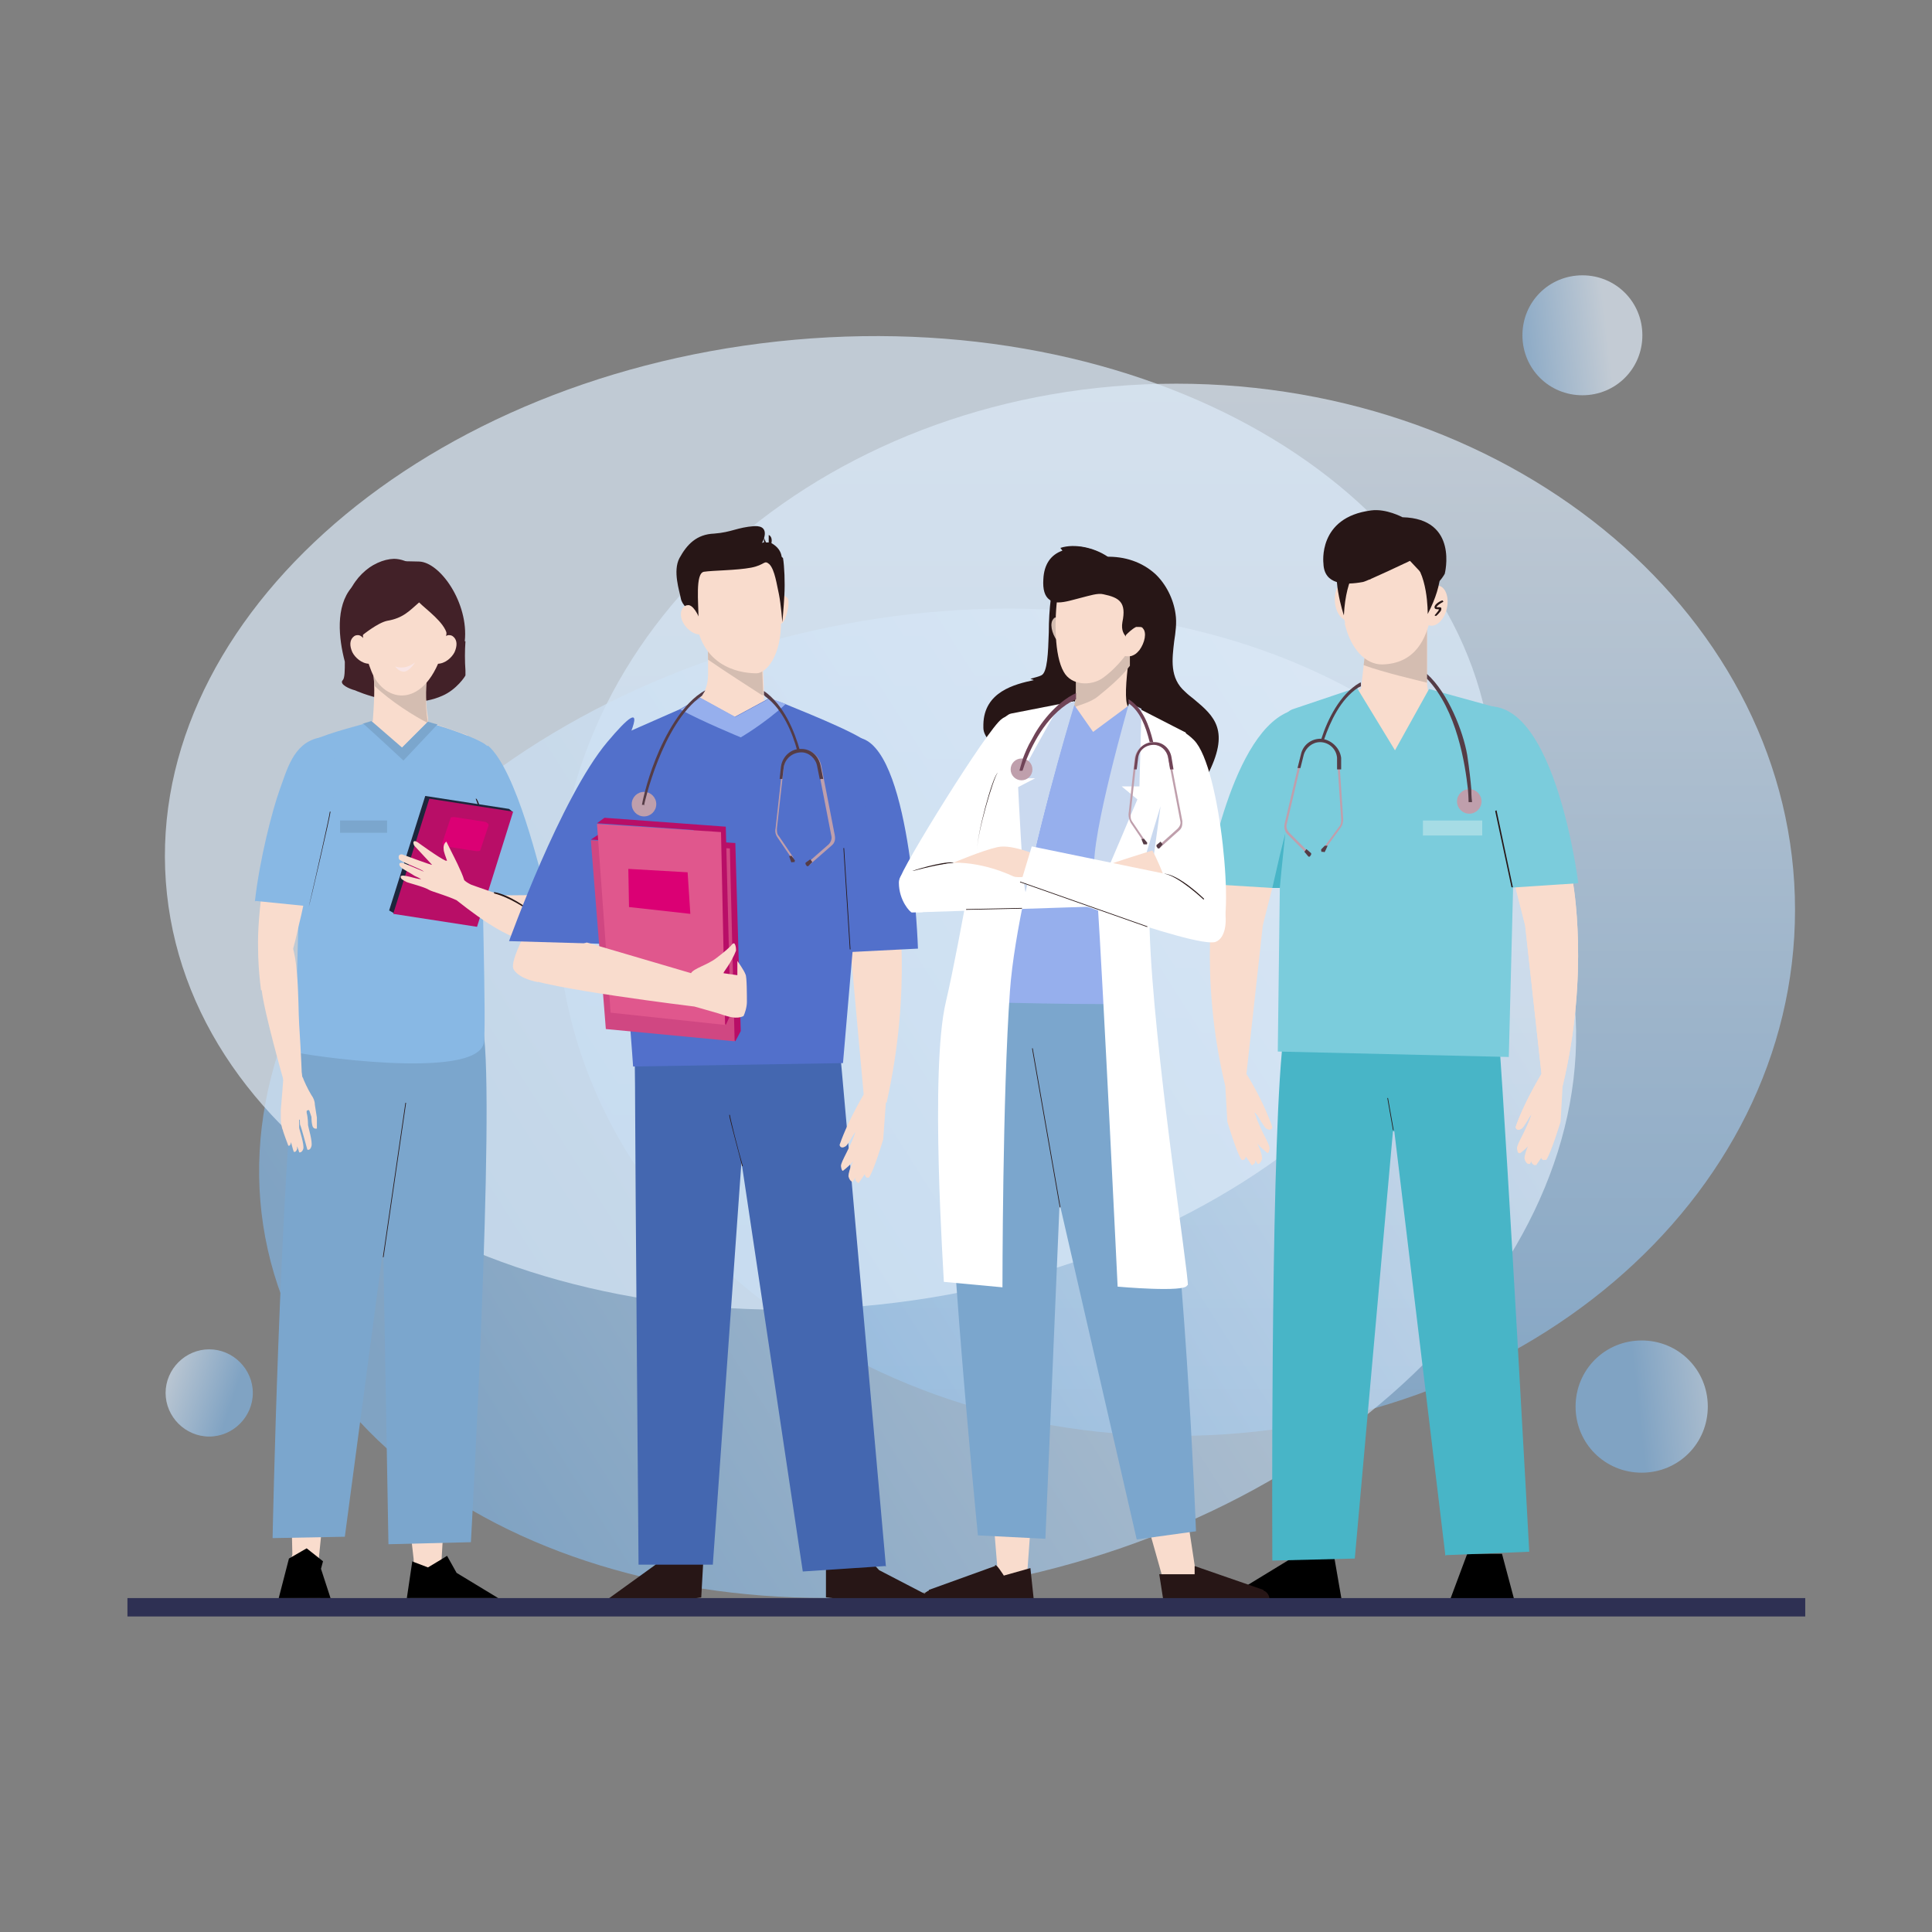 <?xml version="1.0" encoding="UTF-8"?>
<svg xmlns="http://www.w3.org/2000/svg" xmlns:xlink="http://www.w3.org/1999/xlink" version="1.1" viewBox="0 0 283.5 283.5">
  <rect x="0" y="0" width="283.5" height="283.5" fill="#808080" stroke="none"/>
  <defs>
    <style>
      .cls-1 {
        fill: none;
      }

      .cls-2 {
        fill: #b80e67;
      }

      .cls-3 {
        fill: #704457;
      }

      .cls-4 {
        fill: #d04782;
      }

      .cls-5 {
        fill: #422128;
      }

      .cls-6 {
        fill: #1d263c;
      }

      .cls-7 {
        fill: #7ba6cd;
      }

      .cls-8 {
        fill: #48b5c7;
      }

      .cls-9 {
        fill: #f9e5e5;
      }

      .cls-10 {
        fill: #553c46;
      }

      .cls-11 {
        fill: #88b8e4;
      }

      .cls-12 {
        fill: #f9dccd;
      }

      .cls-13 {
        fill: url(#Unbenannter_Verlauf_5-5);
      }

      .cls-13, .cls-14, .cls-15 {
        opacity: .7;
      }

      .cls-13, .cls-14, .cls-15, .cls-16, .cls-17, .cls-18 {
        isolation: isolate;
      }

      .cls-14 {
        fill: url(#Unbenannter_Verlauf_5-3);
      }

      .cls-15 {
        fill: url(#Unbenannter_Verlauf_5-4);
      }

      .cls-16 {
        fill: url(#Unbenannter_Verlauf_5-2);
      }

      .cls-16, .cls-17, .cls-18 {
        opacity: .7;
      }

      .cls-19 {
        clip-path: url(#clippath-1);
      }

      .cls-20 {
        clip-path: url(#clippath-3);
      }

      .cls-21 {
        clip-path: url(#clippath-4);
      }

      .cls-22 {
        clip-path: url(#clippath-2);
      }

      .cls-23 {
        clip-path: url(#clippath-5);
      }

      .cls-24 {
        fill: #a6dce5;
      }

      .cls-25 {
        fill: #fff;
      }

      .cls-26 {
        fill: #96afed;
      }

      .cls-27 {
        fill: #7bccdc;
      }

      .cls-17 {
        fill: #dceaf8;
      }

      .cls-28 {
        fill: #85a7ce;
      }

      .cls-29 {
        fill: #db0074;
      }

      .cls-30 {
        fill: #cad9ef;
      }

      .cls-31 {
        fill: #4467b0;
      }

      .cls-32 {
        fill: #d4bdb1;
      }

      .cls-33 {
        fill: #bf9fac;
      }

      .cls-34 {
        fill: #271616;
      }

      .cls-35 {
        fill: #5270cb;
      }

      .cls-36 {
        clip-path: url(#clippath);
      }

      .cls-18 {
        fill: url(#Unbenannter_Verlauf_5);
      }

      .cls-37 {
        fill: #e0578d;
      }

      .cls-38 {
        fill: #2e3053;
      }
    </style>
    <clipPath id="clippath">
      <path class="cls-1" d="M172.6,56.3c50.1,0,90.8,34.6,90.8,77.2s-40.6,77.2-90.8,77.2-90.8-34.6-90.8-77.2,40.6-77.2,90.8-77.2"/>
    </clipPath>
    <linearGradient id="Unbenannter_Verlauf_5" data-name="Unbenannter Verlauf 5" x1="-275.7" y1="438" x2="-275.7" y2="436.9" gradientTransform="translate(48449.3 65274.1) scale(175.1 -148.9)" gradientUnits="userSpaceOnUse">
      <stop offset="0" stop-color="#e0ecf9"/>
      <stop offset="1" stop-color="#80b2e0"/>
    </linearGradient>
    <clipPath id="clippath-1">
      <path class="cls-1" d="M119,92.6c52.7-11.9,102.4,9.5,111,47.8,8.6,38.3-27.1,78.9-79.7,90.8-52.7,11.9-102.4-9.5-111-47.8-8.6-38.3,27.1-78.9,79.7-90.8"/>
    </clipPath>
    <linearGradient id="Unbenannter_Verlauf_5-2" data-name="Unbenannter Verlauf 5" x1="-275.6" y1="437.7" x2="-276.4" y2="437.3" gradientTransform="translate(55485.6 68658.6) scale(200.6 -156.6)" xlink:href="#Unbenannter_Verlauf_5"/>
    <clipPath id="clippath-2">
      <path class="cls-1" d="M129.3,191.4c-53.7,5.8-100.6-21.2-104.8-60.2-4.2-39,35.9-75.3,89.6-81.1,53.7-5.8,100.6,21.2,104.8,60.2,4.2,39-35.9,75.3-89.6,81.1"/>
    </clipPath>
    <clipPath id="clippath-3">
      <path class="cls-1" d="M240.9,196.7c5.4,0,9.7,4.3,9.7,9.7s-4.3,9.7-9.7,9.7c-5.4,0-9.7-4.3-9.7-9.7,0-5.4,4.3-9.7,9.7-9.7"/>
    </clipPath>
    <linearGradient id="Unbenannter_Verlauf_5-3" data-name="Unbenannter Verlauf 5" x1="-260.5" y1="428" x2="-261.4" y2="427.9" gradientTransform="translate(5130.2 8224.5) scale(18.7 -18.7)" xlink:href="#Unbenannter_Verlauf_5"/>
    <clipPath id="clippath-4">
      <path class="cls-1" d="M30.7,198c3.5,0,6.4,2.9,6.4,6.4,0,3.5-2.9,6.4-6.4,6.4-3.5,0-6.4-2.9-6.4-6.4h0c0-3.5,2.9-6.4,6.4-6.4"/>
    </clipPath>
    <linearGradient id="Unbenannter_Verlauf_5-4" data-name="Unbenannter Verlauf 5" x1="-253.4" y1="422.5" x2="-252.5" y2="422.2" gradientTransform="translate(3140.4 5397.3) scale(12.3 -12.3)" xlink:href="#Unbenannter_Verlauf_5"/>
    <clipPath id="clippath-5">
      <path class="cls-1" d="M232.2,40.4c4.9,0,8.8,3.9,8.8,8.8,0,4.9-3.9,8.8-8.8,8.8-4.9,0-8.8-3.9-8.8-8.8,0-4.9,3.9-8.8,8.8-8.8"/>
    </clipPath>
    <linearGradient id="Unbenannter_Verlauf_5-5" data-name="Unbenannter Verlauf 5" x1="-258.8" y1="427.2" x2="-259.7" y2="427.1" gradientTransform="translate(4634.5 7302.9) scale(17 -17)" xlink:href="#Unbenannter_Verlauf_5"/>
  </defs>
  <!-- Generator: Adobe Illustrator 28.6.0, SVG Export Plug-In . SVG Version: 1.2.0 Build 709)  -->
  <g>
    <g id="Ebene_1">
      <g id="Gruppe_752">
        <g id="Gruppe_530">
          <g class="cls-36">
            <g id="Gruppe_511">
              <path id="Rechteck_147" class="cls-18" d="M81.8,56.3h181.6v154.4H81.8V56.3Z"/>
            </g>
          </g>
          <g class="cls-19">
            <g id="Gruppe_513">
              <path id="Rechteck_148" class="cls-16" d="M30.6,80.8h208v162.4H30.6V80.8Z"/>
            </g>
          </g>
          <g class="cls-22">
            <g id="Gruppe_515">
              <path id="Rechteck_149" class="cls-17" d="M20.3,44.4h202.8v152.8H20.3V44.4Z"/>
            </g>
          </g>
          <g class="cls-20">
            <g id="Gruppe_517">
              <path id="Rechteck_150" class="cls-14" d="M231.2,196.7h19.4v19.4h-19.4v-19.4Z"/>
            </g>
          </g>
          <g class="cls-21">
            <g id="Gruppe_519">
              <path id="Rechteck_151" class="cls-15" d="M24.3,198h12.8v12.8h-12.8v-12.8Z"/>
            </g>
          </g>
          <g class="cls-23">
            <g id="Gruppe_521">
              <path id="Rechteck_152" class="cls-13" d="M223.4,40.4h17.6v17.6h-17.6v-17.6Z"/>
            </g>
          </g>
        </g>
      </g>
      <g>
        <g>
          <path class="cls-12" d="M230.8,129.5s2.5,13.3-1.5,29.9l-3.1-1.8-2.4-21.8s-1.1-4.4-1.5-5.9l8.5-.4Z"/>
          <path class="cls-12" d="M225,163.3c0-.2-.5.5-.5.5,0,0-.9,1.6-1.2,1.8-.8.5-.9-.2-.9-.2,1.3-3.8,3.9-8,3.9-8l3,.3-.5,6.9s-1.4,4.7-2.1,5.6c0,0-.5.2-.6-.5-.2.3-.7,1-.9,1.3,0,0-.5-.2-.5-.6,0,0,0-.1,0-.2,0,0-.3.6-.4.6,0,0-.4,0-.6-.8,0-.4.2-1.2.7-2.2-.3.4-1.1,1.1-1.5,1.4,0,0-.2.1-.3-.7,0-.7,1.4-2.7,2.2-5.2Z"/>
        </g>
        <path class="cls-12" d="M182.9,157.6l2.4-21.8s1.1-4.4,1.5-5.9l-8.5-.4s-2.5,13.3,1.5,29.9h0s.3,5.2.3,5.2c0,0,1.4,4.7,2.1,5.6,0,0,.5.2.6-.5.2.3.7,1,.9,1.3,0,0,.5-.2.5-.6,0,0,0-.1,0-.2,0,0,.3.6.4.6,0,0,.4,0,.6-.8,0-.4-.2-1.2-.7-2.2.3.4,1.1,1.1,1.5,1.4,0,0,.2.1.3-.7,0-.7-1.4-2.7-2.2-5.2,0-.2.5.5.5.5,0,0,.9,1.6,1.2,1.8.8.5.9-.2.9-.2-1.1-3.3-3.2-6.9-3.8-7.8h0Z"/>
        <polygon points="222.4 235.5 212.5 235.5 215.3 228 220.4 228 222.4 235.5"/>
        <polygon points="197 235.5 180.6 235.5 180.6 234.1 190.6 228 195.7 228 197 235.5"/>
        <path class="cls-8" d="M212.2,228.2l12.2-.5s-3.1-57.2-4.5-76.2c-.2-2.8-1-6.9-1-6.9l-29.2-1.5s-1.2,6.9-1.6,11.2c-1.7,18.6-1.4,74.7-1.4,74.7l12.1-.3,5.6-62.7h.2l7.5,62.3Z"/>
        <path class="cls-12" d="M230.8,129.5l-8.5.4c.4,1.6,1.5,5.9,1.5,5.9l2.4,21.8h0c-.5.9-2.7,4.5-3.8,7.8,0,0,.1.7.9.2.3-.2,1.2-1.8,1.2-1.8,0,0,.5-.6.5-.5-.9,2.5-2.3,4.5-2.2,5.2,0,.9.3.7.3.7.4-.3,1.2-1,1.5-1.4-.5,1.1-.8,1.9-.7,2.2.2.9.6.8.6.8,0,0,.3-.6.4-.6,0,0,0,.2,0,.2,0,.4.5.6.5.6.2-.3.7-1,.9-1.3.2.6.6.5.6.5.7-1,2.1-5.6,2.1-5.6l.3-5.3h0c4-16.6,1.5-29.9,1.5-29.9Z"/>
        <g>
          <path class="cls-12" d="M214.9,104.6c-13.2,15.3-19.2-1.1-19.2-1.1l4-2.4.4-3.4.8-6.6s1.1,0,1.1,0l7.4-.4v9.5s.1,1,.1,1l5.3,3.4Z"/>
          <path class="cls-32" d="M209.5,100.2c-1.6-.4-6.4-1.5-9.4-2.6l.8-6.6h1.1c0,0,7.4-.3,7.4-.3v9.5Z"/>
        </g>
        <path class="cls-27" d="M222.6,107.8l-1.2,47.3-33.9-.8.6-47.8c0-1.1.6-2,1.5-2.4l9.5-3.2,5.6,9.2,5-9,9.8,2.7c1.8.3,3.1,2,3,4Z"/>
        <ellipse class="cls-12" cx="197.8" cy="88.1" rx="1.9" ry="3" transform="translate(-2.7 6.2) rotate(-1.8)"/>
        <g>
          <ellipse class="cls-12" cx="210.4" cy="88.9" rx="3" ry="1.9" transform="translate(77.8 274.8) rotate(-77.4)"/>
          <path class="cls-34" d="M211,89.4c-.2,0-.5,0-.5-.3,0-.5,1-1,1.2-1h0s.1.2.1.2h0c-.4.2-1,.6-1,.8,0,0,0,0,.3,0,.2,0,.4,0,.4.2,0,.1,0,.3-.2.5-.4.5-.6.6-.6.6h0s-.2-.1-.2-.1h0s.2-.2.5-.6c.2-.2.1-.3.1-.3,0,0-.2,0-.2,0Z"/>
        </g>
        <path class="cls-27" d="M196.1,105.5l-4.4,25-3.9-.2s-1.1,0-1.1,0l-9.7-.6s3.7-23,12.8-25.5c0,0,0,0,0,0,1.9-.5,4-.2,6.3,1.4Z"/>
        <path class="cls-12" d="M197.4,91.5c-.7-2.8-1.2-6.5-1.2-6.5-.4-4.6,3.1-8.6,7.3-8.2h.7c4.3.4,6.9,5.4,6.3,10.1-.1.9-.1,1.7-.6,3.8-.6,2.8-2.1,6.7-7.1,6.8-2.4,0-4.6-2.2-5.5-6.1Z"/>
        <path class="cls-34" d="M208.3,77.4s6.1,3.3,1.2,12.7c0,0,.1-6.4-2.7-8.2s1.5-4.6,1.5-4.6Z"/>
        <path class="cls-34" d="M199.7,82.6s-2.2,1.7-2.5,7.7c0,0-2.1-6.2-.4-8.7,1.8-2.5,2.9,1,2.9,1Z"/>
        <path class="cls-27" d="M231.6,129.6s-4.2-33.9-17.6-24.2l4,25.1,13.6-.9Z"/>
        <path class="cls-34" d="M198.9,84.8s.9-.2,2.2,0h0s0,.2,0,.2h0c-1.3-.2-2.1,0-2.1,0h0s0-.2,0-.2h0Z"/>
        <path class="cls-34" d="M205.8,75.9s-2.4-1.3-4.6-1c-7.9,1-7,7.8-7,7.8.1,3.1,3.1,3.2,5.8,2.7.6-.1,6.9-3.1,6.9-3.1l3.2,3.4c.8.5,1.9-1.5,1.9-1.5,0,0,2.1-8.1-6.2-8.3Z"/>
        <rect class="cls-24" x="208.8" y="120.4" width="8.7" height="2.2"/>
        <polygon class="cls-34" points="221.8 130.2 219.4 119 219.6 118.9 222 130.2 221.8 130.2"/>
        <g>
          <g>
            <circle class="cls-33" cx="215.6" cy="117.6" r="1.8"/>
            <path class="cls-10" d="M216,117.7h-.5s0-.7-.1-1.9c-.4-3.6-1.6-11.6-6-16.2v-.7c3.1,2.8,5.3,8.4,5.9,11.9.3,2,.5,3.8.6,5,0,1.1.1,1.8.1,1.8Z"/>
          </g>
          <g>
            <path class="cls-33" d="M192,125.4l.2-.2-3-3c-.3-.3-.5-.8-.4-1.2l2.4-10.2c.3-1.2,1.3-2,2.5-2,1.3,0,2.5,1.1,2.5,2.4l.6,9c0,.4,0,.8-.3,1.1l-2.2,3,.2.2,2.2-3c.3-.4.4-.8.4-1.3l-.6-9c0-1.5-1.3-2.7-2.8-2.7-1.3,0-2.5.9-2.8,2.2l-2.4,10.2c-.1.5,0,1.1.4,1.5l3,3Z"/>
            <path class="cls-10" d="M190.8,112.8l.5-2c.3-1.1,1.3-1.9,2.4-1.9,1.3,0,2.4,1,2.5,2.3v1.7c.1,0,.6,0,.6,0v-1.7c-.2-1.5-1.5-2.7-3-2.8-1.4,0-2.6.9-2.9,2.3l-.5,2h.4Z"/>
            <path class="cls-10" d="M191.4,125l.3-.4.7.6c0,0,0,.1,0,.2l-.2.3c0,0-.2,0-.2,0l-.5-.6Z"/>
            <path class="cls-10" d="M194.4,124.1h.4c0,.1-.4.9-.4.9,0,0-.1.1-.2,0h-.3c0-.2-.1-.3,0-.4l.6-.6Z"/>
            <path class="cls-10" d="M199.7,100.1v.6c0,0-.4.2-.4.2-2.6,1.7-4.1,5-5,7.6,0,0,0,0,0,0,0,0,0,.1,0,.2h-.4c0-.2,0-.2,0-.3,0,0,0,0,0,0,.9-2.8,2.7-6.5,5.6-8.2h.1Z"/>
          </g>
        </g>
        <path class="cls-8" d="M188.6,122.3c0,.2-.5,4.6-.8,8,0,0,0,0,0,0h-1.1c0,0,1.1-4.8,1.1-4.8l.8-3.2Z"/>
        <rect class="cls-34" x="204" y="161.1" width=".1" height="4.8" transform="translate(-25.3 37.9) rotate(-10)"/>
      </g>
      <g>
        <polygon class="cls-12" points="47.8 218.7 46.8 228.5 47 234.5 41.2 234.4 42.9 228.1 42.7 219 47.8 218.7"/>
        <polygon points="47.4 229.1 45 227.2 42.4 228.7 40.9 234.5 48.5 234.5 47.1 230.2 47.4 229.1"/>
        <polygon class="cls-12" points="60.7 229.2 60.7 228.8 59.6 219.2 65.3 220.3 64.8 228.8 64.7 230.3 72.2 234.5 60.2 234.5 60.7 229.2"/>
        <polygon points="73.1 234.5 59.7 234.5 60.5 229.1 60.7 229.2 62.8 230 64.8 228.8 65.6 228.3 67 230.8 73.1 234.5"/>
        <path class="cls-7" d="M64.5,133.2c0,.4,3.8,1.9,6.4,17.8,1.8,11.1-1.8,75.3-1.8,75.3l-12.1.3-1.2-68.1-.2-23.7,8.9-1.6Z"/>
        <path class="cls-7" d="M49.9,133.2s-3.8-5-6.2,17.3c-2.7,24.8-3.7,75.2-3.7,75.2l10.6-.2,10-75.1-.5-16-10.2-1.3Z"/>
        <rect class="cls-34" x="46.4" y="173.1" width="22.9" height=".1" transform="translate(-121.8 205.4) rotate(-81.7)"/>
        <g>
          <path class="cls-5" d="M68.2,94.1c.6-5.6-3.6-11.6-6.7-11.7-7.4-.2-6.9.3-9.9,3.8-2.4,2.8-1.9,7.5-1,10.9,0,1.2,0,2.4-.3,2.7-.6.6,1,1.3,1.8,1.5,0,0,0,0,0,0,0,0,7.2,3.3,12.8.8,2.1-.9,3.4-2.9,3.4-3,0-.2,0-.4,0-.7-.1-1.4-.1-2.9,0-4.3Z"/>
          <path class="cls-12" d="M65.8,93.2c.3,0,.5,0,.8.3.5.5.5,1.3.1,2.2-.4.8-1.4,1.7-2.5,1.7h0s0-2.2,0-2.2c0,0,.7-1.9,1.6-2Z"/>
          <path class="cls-12" d="M52.6,93.2c-.3,0-.5,0-.8.3-.5.5-.5,1.3-.1,2.2.4.8,1.4,1.7,2.5,1.7h0s0-2.2,0-2.2c0,0-.7-1.9-1.6-2Z"/>
          <path class="cls-12" d="M54.7,105.8s.3-3.7.2-5.2c0-.9-.1-1.7-.2-2.5,0-.7-.1-1.3-.2-1.8-.2-1.2,1.5-1.5,3.5-1.3,2.3.2,5,.8,5,.8-.1.7-.9,5.9-.2,9.5,0,.2,0,.4,0,.6.6.2,5.9,2,5.8,2s-.9,2.3-.9,2.3c0,0-6.5,5-6.6,5s-6.5-.2-6.5-.2l-4.8-5.3-1.1-1.8,6-2.1Z"/>
          <path class="cls-32" d="M62.9,95.9c-.1.7-.8,6.7-.1,10.2-2-1-5.5-3.2-7.9-5.5,0-.9-.1-1.7-.2-2.5.9-.8,2.1-1.9,3.3-3.1,2.3.2,5,.8,5,.8Z"/>
          <path class="cls-12" d="M62.2,85.1c2.1,1.2,4.4,4.5,2.9,10-2.6,9.1-8.7,8.2-10.6,3.4-.9-2.3-1.2-3.9-1.2-4.5-.3-4.8-.3-7.3,2.1-8.9,1.8-1.1,5.1-.9,6.8,0Z"/>
          <path class="cls-5" d="M50.5,90.1c.3-5,4.2-8,7.3-8.1,2.1,0,4.3,1.8,5.1,2.8.5,0,1.1-.2,1.4.1,4,4.9,1.3,8.2,1.3,8.2-.4-1.8-3-3.6-4.1-4.7-1.4,1.2-2.3,2.3-4.7,2.7-1.4.3-3.6,2.1-3.6,2.1,0,0-3-.1-2.8-3.1Z"/>
          <path class="cls-9" d="M60.9,97.2s-1,1.7-2,1.3c-.6-.2-.9-.7-.9-.7,0,0,1.4.6,2.9-.6Z"/>
        </g>
        <path class="cls-12" d="M68.3,109.8c.8-.7,4.8.9,5.2,3.7.2,1.3,8.5,21.5,5.2,23.6-.6.4-2.8,0-3.8-.9-1.7-1.6-11.4-22.3-6.7-26.4Z"/>
        <path class="cls-11" d="M71.6,109.4c4.2,3.6,7.7,18.6,8.5,21.6.2.6-10.1.3-10.1.3,0,0-2.3-9.4-2.2-14.9,0-3.1.3-9.8,3.7-6.9Z"/>
        <path class="cls-11" d="M43.4,154.4c.5.3,26.6,4.3,27.6-1.4.4-2-.4-27.1-.3-30.9.1-3.6,1.1-10.4,1-12.1,0-.2,0-.3,0-.3-.8-1.1-5.3-2.6-7.6-3.3-.8-.2-1.3-.4-1.4-.4l-3.8,3.8-4.5-3.9c0,0-.6.2-1.3.4-2.5.7-7.8,2.1-8.3,3.2-.5,1.2-1.5,44.9-1.5,45Z"/>
        <path class="cls-34" d="M70.4,123.7c1.1-3.7-.4-6.5-.5-6.5h-.1c0,.1,1.5,2.9.4,6.5h.1Z"/>
        <g>
          <g>
            <polygon class="cls-6" points="57.1 133.6 57.8 134 69.4 135.5 75.2 119.1 74.7 118.7 62.4 116.8 57.1 133.6"/>
            <polygon class="cls-2" points="57.7 134.1 70 136 75.3 119.1 63 117.2 57.7 134.1"/>
            <path class="cls-29" d="M65.4,124.2l4.5.7c.3,0,.6,0,.6-.2l1.2-3.6c0-.2-.2-.4-.5-.5l-4.5-.7c-.3,0-.6,0-.6.2l-1.2,3.6c0,.2.2.4.5.5Z"/>
          </g>
          <g>
            <path class="cls-12" d="M76.5,132.4c-2.5-.9-7.2-2.5-7.4-2.6-.4-.2-.9-.5-1-.7-.3-1.1-1.7-3.8-1.7-3.8l-.9-1.8s-.5.3-.4,1.1c0,.4.3,1.1.5,1.7,0,0-.2,0-.2,0-1.1-.5-4.1-2.7-4.1-2.7-.8-.5-.7.2-.5.5l2.6,2.8h0c0,.1-4.3-1.5-4.3-1.5-.2-.1-.6,0-.6.3,0,.2,0,.4.2.5.7.5,3.1,1.3,3.5,1.7,0,0,0,0,0,0l-3.1-1.3c-.2,0-.5,0-.5.2,0,.6,1,.9,2.2,1.7.2.1,1.3.6.9.5-.6,0-2.7-.8-2.9-.4-.1.4.5.6.8.8.4.2,2.6.7,3.4,1.2.3.2,2.5.8,4,1.5.3.2,8.7,7.2,11.1,5.5,2.7-1.9-.1-4.8-1.6-5.4Z"/>
            <path class="cls-34" d="M72.5,130.9v.2c2.4.6,4.9,2.4,4.9,2.4v-.2s-2.6-2-4.9-2.4Z"/>
          </g>
        </g>
        <g>
          <path class="cls-12" d="M47.3,117.5c.2-2.3,0-7.2-2.1-6.2-.5.3-1.1.6-1.7,1.1-3.2,2.7-7.8,29.1-4.5,31,3.3,1.9,4.4-6.1,5.2-9.1.3-1.3,2.6-11.9,3.1-16.8Z"/>
          <path class="cls-11" d="M37.4,132.3c.7-6.3,2.6-13.5,3.6-16.3,1.1-3,2-6.8,5.6-7.7,3.8-.9,2.3,9.4,2,10.8-1,3.5-1.6,10.3-3.2,13.9l-7.9-.8Z"/>
          <path class="cls-12" d="M38.3,145.3c-.9-7.3,0-8.2,0-8.2,0,0,1.5.3,3.2.2,2.5-.2,2.2,10.2,2.4,13,.3,4.7.4,7.7.4,7.7l-2.7.5s-2.8-9.8-3.2-13.2Z"/>
          <path class="cls-12" d="M44.4,158.2s0,0,0,0l-.2-1-2.6.7c0,.3-.3,3.8-.4,5,0,.6,0,1,0,1.3,0,.6.2,1.5.3,1.6,0,.2.8,2.3.8,2.3,0,0,.3.2.4-.5.2.8.4,1.4.4,1.4,0,0,.3.2.5-.4,0,0,0-.2,0-.4.2.5.3.9.3.9,0,0,.4.1.6-.5.2-.6-.6-2.9-.6-3.1,0,0,0-.6,0-1.2,0,0,0,0,.1,0,0,.4,0,.8.1.9.1.2,1,3.5,1,3.5,0,0,.4.2.6-.5s-.5-2.9-.5-3.1c0-.1,0-1.1-.2-1.8v-.3c.2-.1.3-.2.4,0l.3.9s0,.7.1,1.1c.1.8.7.6.7.6v-1.6s-.3-1.9-.3-1.9c0-.5-.2-1-.5-1.4-.5-.8-1.2-2.3-1.3-2.7Z"/>
          <path class="cls-34" d="M45.4,133.1h-.1c1.1-4.7,3.1-13.6,3.1-14h.1c0,.5-3,13.4-3.2,14Z"/>
        </g>
        <path class="cls-7" d="M53.2,106.1c1.5,1.3,6,5.5,6,5.5l5-5.3c-.8-.2-1.3-.4-1.4-.4l-3.8,3.8-4.5-3.9c0,0-.6.2-1.3.4Z"/>
        <rect class="cls-7" x="49.9" y="120.4" width="6.9" height="1.8"/>
      </g>
      <g>
        <path class="cls-12" d="M131.7,132.1s2.2,12.8-1.6,29.7l-3.3-.5-2-22s-.7-5.2-1-6.8l7.9-.4Z"/>
        <path class="cls-34" d="M87.6,235.8l8.6-6.2.9-2.7,6.2.4-.4,7.1s-13.8,2-14.4,2.2c-.5.2-.9-.3-1.1-.6h0c0,0,0-.1,0-.1Z"/>
        <path class="cls-34" d="M139.2,235.7l-10.2-5.3-2.4-2.6-5.4.5v6.1c-.1,0,0,0,0,0,.2,0,16.6,2,17.1,2.1.5.1.9-.4,1-.7h0c0,0,0-.1,0-.1Z"/>
        <path class="cls-31" d="M130,229.9l-7.5-84.3h-28.4c-1.3,7.6-.9,7.6-.9,16.9,0,6.4.5,67.1.5,67.1h10.9s4.2-59.1,4.2-59.1l9,60.1,12.1-.8Z"/>
        <g>
          <path class="cls-35" d="M120.7,120.2c0,0,1.6,17.7,2,19.6l12-.6s-.9-28.2-8.1-30.8c-2.5-.9-6.1,9.1-5.9,11.8Z"/>
          <g>
            <path class="cls-12" d="M112.1,102.6v-.6c0-1.5-.2-4.9-.2-5.1h0s-.9-.7-.9-.7l-7.5-5.1v.3s.1.5.2,1.4c0,.8.2,2.2.2,4,0,.7,0,1.4,0,2.2,0,4.6-4.7,5.9-4.8,5.9h-.2c0,0,.2.2.2.2,1,.8,9.8,7.9,10.1,8.1,0,0,0,0,0,0,.2,0,7.3-7.6,7.3-7.6l-4.6-3Z"/>
            <path class="cls-32" d="M110.9,96.2l-7.2-3.6v.2c.1.8.2,2.2.2,4h0s0,0,0,0c2.9,2,5.9,3.9,7.9,5.2h.2c0,.1,0,0,0,0,0,0-.2-4.8-.2-5.1h0s-.9-.7-.9-.7Z"/>
          </g>
          <path class="cls-35" d="M127.7,109.3s-3.8,44.5-4,46.7l-30.8.5c0-.7-3.4-43.6-3.5-47.6,0-.2.1-.4.3-.4l10-4.4,3-1.7,5.1,2.8,5-2.7h0c0-.1,1,.3,2.4.8,4.2,1.7,12.5,5.1,12.4,6.1Z"/>
          <g>
            <path class="cls-12" d="M114.7,87.4c.3,0,.5,0,.8.3.5.5,0,2.5-.4,3.3-.4.8-.9.6-2,.6h0s0-2.2,0-2.2c0,0,.7-1.9,1.6-2.1Z"/>
            <path class="cls-12" d="M114.6,91c.1,5.3-2.2,7.8-3.6,7.8s-8-.3-8.9-8c-.6-5.3.5-10.4,5.6-10.4,5.5,0,6.8,3.8,7,10.6Z"/>
            <path class="cls-34" d="M114.7,81.7c-.1-.8-.6-1.5-1.5-2,.2-1-.4-1.2-.4-1.2v.5c0,.1,0,.4,0,.6-.1,0-.3,0-.4,0l-.3-.7v.7c-.1,0-.2,0-.3.1,0,0,1.5-2.6-1.1-2.5-2.6.2-3.3.9-5.9,1.1-2.6.1-4,1.6-5.1,3.6-1,1.9,0,4.8.2,5.9.2,1.1,1.3,1.6,1.3,2.3s.2,1.9.2,1.9c0,0,1.1.3,1.1-1.2,0-2.3-.5-6.7.8-6.9,1.3-.2,4.8-.2,6.9-.6,2.1-.4,1.9-1.2,2.7-.5.8.8,1.1,3.1,1.4,4.4.3,1.5.5,4.1.5,4.1,0,0,.2-2.1.3-4,.1-1.9,0-4.2-.2-5.4Z"/>
            <path class="cls-12" d="M101.1,88.8c-.3,0-.5,0-.8.3-.5.5-.5,1.4-.1,2.2.4.8,1.4,1.8,2.5,1.8h0s0-2.2,0-2.2c0,0-.7-1.9-1.6-2.1Z"/>
          </g>
          <path class="cls-26" d="M115.3,103.3c-3,2.8-6.6,4.9-6.6,4.9,0,0-5.6-2.3-8.9-4.1l3-1.7,5.1,2.8,5-2.7h0c0-.1,1,.3,2.4.8Z"/>
        </g>
        <path class="cls-12" d="M88,119.5c-.5.5-14.2,20.5-12.6,22.8.9,1.4,3.5,1.8,3.5,1.8l7.2-5.7,7.5-15-5.6-3.9Z"/>
        <path class="cls-35" d="M95,125.1l-6.5,13.4-13.8-.4s7.6-21.1,14.4-29.2,2.8-.1,2.9,0c2.3,4.5,3,16.1,3,16.1Z"/>
        <g>
          <path class="cls-2" d="M107.8,123.7l-19.9-1.3-1.2.8,5,.3,3.2.2,7.7.5c-.6,1-3.2,4.9-3.6,5.2,0,0-.5,13.8-.3,14.1s9.2,9.3,9.2,9.3l.8-1.5-.8-27.6Z"/>
          <polygon class="cls-4" points="88.9 151 86.7 123.3 107.1 124.5 107.8 152.8 88.9 151"/>
          <polygon class="cls-28" points="91.9 129.9 101.7 130.4 102.1 136.5 92 135.5 91.9 129.9"/>
        </g>
        <g>
          <g>
            <path class="cls-2" d="M106.4,121.3l-17.7-1.3-1.1.8,4.4.3,2.9.2,6.9.5c-.6,1-2.9,4.9-3.2,5.2,0,0-.4,13.8-.3,14.1.1.3,8.2,9.3,8.2,9.3l.7-1.5-.7-27.6Z"/>
            <polygon class="cls-37" points="89.6 148.6 87.6 120.9 105.8 122.1 106.4 150.4 89.6 148.6"/>
            <polygon class="cls-29" points="92.2 127.5 100.9 128 101.3 134.1 92.3 133.1 92.2 127.5"/>
          </g>
          <path class="cls-12" d="M109.6,147.1c0-.9,0-3.8-.2-4.1-.2-.6-1.2-2-1.2-2,0,0,0,.1,0,.3v-.2s0,2,0,2l-2.1-.3s1.3-1.7,1.9-3.3c0-.3,0-.7-.2-1,0-.1-.2-.1-.3,0-.3.4-1.2,1.2-2.4,2.1-1.3,1-3.3,1.5-3.7,2.2l-15.3-4.5s-11.5,3.8-9.5,5c3,1.7,25.3,4.4,25.3,4.4,0,0,1.8.5,3.5,1,1.5.5,2.6.9,3.7.4h0c.2-.4.5-1.3.5-2.1Z"/>
        </g>
        <path class="cls-12" d="M125.8,165.9c0-.2-.5.5-.5.5,0,0-.9,1.6-1.2,1.8-.8.5-.9-.2-.9-.2,1.3-3.8,3.9-8,3.9-8l3,.3-.5,6.9s-1.4,4.7-2.1,5.6c0,0-.5.2-.6-.5-.2.3-.7,1-.9,1.3,0,0-.5-.2-.5-.6,0,0,0-.1,0-.2,0,0-.3.6-.4.6,0,0-.4,0-.6-.8,0-.4.2-1.2.7-2.2-.3.4-1.1,1.1-1.5,1.4,0,0-.2.1-.3-.7,0-.7,1.4-2.7,2.2-5.2Z"/>
        <g>
          <g>
            <circle class="cls-33" cx="94.5" cy="118" r="1.8"/>
            <path class="cls-10" d="M94.6,118.1h-.4c0-.1.6-3.2,2-6.7,1.3-3.3,3.9-8.3,7.3-10.1l-.5.8c-5.9,4.1-8.5,16-8.5,16.1Z"/>
          </g>
          <g>
            <path class="cls-33" d="M118.6,126.9l-.2-.2,3.2-2.8c.3-.3.5-.8.4-1.2l-2-10.3c-.2-1.2-1.2-2-2.4-2.1-1.3,0-2.5,1-2.6,2.3l-1,9c0,.4,0,.8.3,1.1l2.1,3.1-.2.2-2.1-3.1c-.3-.4-.4-.9-.3-1.3l1-9c.2-1.5,1.5-2.6,3-2.6,1.3,0,2.4,1,2.7,2.3l2,10.3c.1.6,0,1.1-.5,1.5l-3.2,2.8Z"/>
            <path class="cls-10" d="M120.3,114.4l-.4-2c-.2-1.1-1.2-2-2.3-2-1.3,0-2.4.9-2.6,2.2l-.2,1.7h-.4s.2-1.8.2-1.8c.2-1.5,1.5-2.7,3-2.6,1.4,0,2.5,1,2.8,2.4l.4,2h-.4Z"/>
            <path class="cls-10" d="M119.2,126.5l-.3-.4-.7.5c0,0,0,.1,0,.2l.2.3c0,0,.2,0,.2,0l.6-.6Z"/>
            <path class="cls-10" d="M116.2,125.6h-.4c0,.1.3.9.3.9,0,0,.1.1.2,0h.3c0-.2.1-.3,0-.3l-.5-.7Z"/>
            <path class="cls-10" d="M112.1,101.4h0c0,0,0,.6,0,.6l.2.2c2.6,1.9,4,5.4,4.7,8h.4c-.8-2.9-2.4-6.8-5.3-8.8Z"/>
          </g>
        </g>
        <rect class="cls-34" x="124.3" y="124.4" width=".1" height="14.9" transform="translate(-8.1 8.1) rotate(-3.6)"/>
        <path class="cls-34" d="M108.9,171.2c0-.3-1.9-7.1-1.9-7.6h.1c0,.3,1.2,5.1,1.9,7.5h-.1Z"/>
      </g>
      <g>
        <g>
          <path class="cls-12" d="M152.5,211c-.5.6-1.9,21.9-1.9,21.9l-4.1-1-1.7-20.9h7.6Z"/>
          <path class="cls-34" d="M136.3,233.3l9.7-3.5c0-.7,1.3,1.4,1.3,1.4l3.9-1.1.5,4.7h-16.3s0,0,0,0c0-.6.3-1.2.9-1.4Z"/>
          <path class="cls-12" d="M164.8,211.8c.5.6,6.1,20.8,6.1,20.8l4.8-.3-3.2-21.1-7.7.6Z"/>
          <path class="cls-34" d="M185.4,233.3l-10.1-3.5c0-.7,0,1.2,0,1.2h-5.2c0-.1.6,3.8.6,3.8h15.6s0,0,0,0c0-.6-.3-1.2-.9-1.4Z"/>
          <path class="cls-34" d="M151.2,99.6c.7-.2,1.2-.3,1.6-.5.9-.4,1-3.3,1.1-6.3,0-1.7.1-3.4.3-5,0,0,0,0,0,0,0,0,0,0,0,0,.2-1.6.5-3,1.2-3.7,2.3-2.6,6.1-2.4,6.2-2.4.2,0,.4,0,.6,0,0,0,0,0,0,0,0,0,0,0,0,0,2.9-.1,5.4.8,7.3,2.5,1.6,1.5,2.7,3.7,3,5.9.2,1.3,0,2.7-.2,4-.3,2.6-.7,5.4,1.6,7.4.4.4.8.7,1.3,1.1,3,2.5,5.4,4.6,1.9,11.3,0,0,0,0,0,0,0,0,0,0,0,0,0,0,0,0,0,0-1.1,1.8-3.8,2.8-7.6,2.9,0,0,0,0,0,0,0,0,0,0,0,0-1.5,0-3.1,0-4.9-.3-.9-.1-1.9-.3-2.8-.5-1.2-.2-2.5-.5-3.7-.9,0,0,0,0,0,0,0,0,0,0,0,0-.1,0-.2,0-.3,0,0,0,0,0,0,0,0,0,0,0,0,0-2.9-.8-5.6-1.8-7.9-3-2-1-3.6-2.1-4.5-3.1,0,0,0,0,0,0,0,0,0,0,0,0-.7-.8-1.1-1.5-1.1-2.2,0-.2,0-.3,0-.5,0,0,0,0,0,0,0,0,0,0,0,0,.1-4.8,4.6-5.9,7.4-6.5Z"/>
          <g>
            <path class="cls-12" d="M154.4,106.1c2.1-.4,3-2.2,3.1-2.4.4-.9.4-1.9.4-3.1,0,0,0,0,0,0,0,0,0,0,0,0,0-.5,0-.9,0-.9h0s0,0,0,0l7.1-4.6h0s0,0,0,0h.2c0-.1,0-.2,0-.2,0,0,0,0,0,0l.7-.4h0c0,.1-.4,3.2-.4,3.3-.4,3.5-.4,5.7.2,6.1.3.2,4.4,3.8,4.4,3.8l-9,7.7h0s0,0,0,0l-.3.3h0s-.3-.4-.3-.4h0c0,0,0-.1,0-.1,0,0-6-9-6-9Z"/>
            <path class="cls-32" d="M157.5,103.8c.4-.9.4-1.9.4-3.1,0,0,0,0,0,0,0,0,0,0,0,0,0-.5,0-.9,0-.9h0s0,0,0,0l7.1-4.6h0s0,0,0,0h.2c0-.1,0-.2,0-.2,0,0,0,0,0,0l.7-.4h0c0,.1,0,.4-.1.9,0,0,0,0,0,0,0,0,0,0,0,0,0,.2,0,.4,0,.6,0,0,0,.2,0,.3,0,.1,0,.3,0,.4,0,0,0,.1,0,.2,0,.1,0,.2,0,.3,0,0,0,.1,0,.2,0,0,0,.1,0,.2h0s0,0,0,0c0,0,0,0,0,0-1.2,1.6-3.2,3.3-4.7,4.5-1.1.9-2.9,1.3-3.2,1.5,0,0,0,0,0,0s0,0,0,0c0,0,0,0,0,0h0Z"/>
          </g>
          <path class="cls-32" d="M157.1,91.8s0,0,0,0c0,0,0,0,0,0-.3-.3-.9-.9-1.5-1.2,0,0,0,0,0,0,0,0,0,0,0,0-.1,0-.3,0-.4,0-.3,0-.5,0-.6.2-.6.6-.3,2.1.5,3.2.2.2.4.5.8.7,0,0,0,0,0,0,0,0,0,0,0,0,.2.1.4.2.7.2,0,0,0,0,0,0,0,0,0,0,0,0,0,0,.2,0,.3,0,.1,0,.3,0,.4-.1,0,0,0,0,0,0,0,0,0,0,0,0,0,0,0,0,0,0h0s0-.1,0-.1h0c0,0,0-.1,0-.1l-.2-2.5s0,0,0,0Z"/>
          <path class="cls-12" d="M157.4,83.5c1.8-.8,4.7,0,4.8,0,1.8-.1,3.1.3,4,1.3,1.2,1.4-.5,10.6-.5,10.6,0,0-1.5,2.4-3.9,4.1-1.7,1.2-4.6,1.1-5.7-.9-1.4-2.4-1.4-7.7-.9-11.3,0-.8,1-3.2,2.3-3.8Z"/>
          <path class="cls-34" d="M155.6,80.4c2.1-.7,5,0,6.8,1.2,0,0,0,0,0,0,0,0,0,0,0,0,.3.2.5.4.7.6.6.6,1.3.8,1.9,1,.3,0,.6.2.9.3,1.5.8,3.1,2.7,3.5,4.1.3,1.3.2,2.7.2,3.9,0,.3,0,.7,0,1,0,2.2-3.2,4.5-3.3,4.6h-.1c0,0,0,0,0,0,0-.4.2-.7.2-1.1,0,0,0,0,0,0,0,0,0,0,0,0,0-.4,0-.7,0-.9,0,0,0,0,0,0,0,0,0,0,0,0,0,0,0,0,0,0,0,0,0,0,0,0,0-.2-.2-.4-.2-.5,0,0,0,0,0,0s0,0,0,0c-.2-.3-.4-.5-.6-.8,0,0-.1-.1-.2-.2,0,0,0,0,0,0,0,0,0,0,0,0-.5-.5-.9-1.1-.7-2.3.6-2.9-.4-3.6-2.8-4.1-.8-.2-2,.2-3.2.5-1.2.3-2.4.7-3.4.7,0,0,0,0,0,0,0,0,0,0,0,0-.3,0-.5,0-.8-.1,0,0,0,0,0,0,0,0,0,0,0,0-.2,0-.3-.2-.5-.3-.7-.5-1-1.5-.9-3,.1-2.2,1.1-3.6,2.8-4.2Z"/>
          <path class="cls-12" d="M165.2,93.2s0,0,0,0c0,0,0,0,0,0,.3-.3.9-.9,1.5-1.2,0,0,0,0,0,0,0,0,0,0,0,0,.1,0,.3,0,.4,0,.3,0,.5,0,.6.2.6.6.3,2.1-.5,3.2-.2.2-.4.5-.8.7,0,0,0,0,0,0,0,0,0,0,0,0-.2.1-.4.2-.7.2,0,0,0,0,0,0,0,0,0,0,0,0,0,0-.2,0-.3,0-.1,0-.3,0-.4-.1,0,0,0,0,0,0,0,0,0,0,0,0,0,0,0,0,0,0h0s0-.1,0-.1h0c0,0,0-.1,0-.1l.2-2.5s0,0,0,0Z"/>
          <path class="cls-34" d="M160.6,82.1c-.8,0-1.5-.1-2.2-.4-.7-.3-1.3-.8-1.9-1.4,1.9-.4,4.2.3,5.8,1.3,0,0,0,0,0,0,0,0,0,0,0,0,.1,0,.2.1.3.2-.7,0-1.4.1-2.1.2Z"/>
          <path class="cls-7" d="M147.6,132c0,.4-5.7,7.4-8.2,23.2-1.8,11.1,4.1,70.1,4.1,70.1l9.9.5,2.9-68.6.2-23.7-8.9-1.6Z"/>
          <path class="cls-7" d="M162.1,132s3.7,3.7,7.7,25.8c4,22.1,5.7,66.9,5.7,66.9l-8.7,1.2-17.4-75.8,2.5-16.9,10.2-1.3Z"/>
          <path class="cls-26" d="M157.5,103.3c-3.8.8-10.6,3.2-10.8,3.5-.2.2-2.1,8.7-1.2,12.6.9,4-4.2,27.6-4.2,27.6,0,0,23.6.6,23.6.2s5.7-37,7.2-38.1c1.5-1.2-6.3-5.7-6.3-5.7l-5.4,4-2.8-4Z"/>
          <path class="cls-25" d="M153.3,110.4c.2-3.8-2.7-7-6-5.1,0,0-.2.1-.3.2-2,1.3-15,22.3-15,23.6s.5,5.4,3.6,4.7c1.8-.4,10.4-10.5,14.1-15.1,3.2-4,3.4-5.2,3.6-8.2Z"/>
          <rect class="cls-34" x="153.4" y="153.7" width=".1" height="23.7" transform="translate(-26.1 28.8) rotate(-9.9)"/>
          <path class="cls-25" d="M168.1,113.4c-.5-5.6,3.1-8.8,7.1-4.8s6,27.5,3.8,28.1c-2.2.7-8.9-1.5-9.3-5.9-.3-2.6-1-11-1.6-17.5Z"/>
          <path class="cls-25" d="M139.6,125.1c-.4.2-7.7,1.7-7.7,4.4s1.7,4.4,1.9,4.4,27.5-.9,27.5-.9l1.3-5.6-22.9-2.2Z"/>
          <g>
            <path class="cls-25" d="M157.7,103s-4.4,14.4-7.2,27.8c-1.1,5.2-2,10.4-2.3,14.6-1.1,15.3-1.1,43.5-1.1,43.5l-8.6-.8c0-.8-2.1-31.1.3-41.1,2-8.5,5.9-31.2,7.1-38.4.2-1.2,1.3-3.7,2.5-3.9l9.2-1.8Z"/>
            <path class="cls-30" d="M157.8,102.9s-4.5,14.6-7.3,28c-.4-.6-1.1-15.4-1.1-15.4l2.5-1.3h-2.4c0,0,4.8-8.8,6-10.7l2.3-.6Z"/>
            <path class="cls-34" d="M143.4,124.7c-.1-2,2.2-10.7,3-11.3h0c-.6.6-3.1,9.2-3,11.3h-.1Z"/>
          </g>
          <g>
            <path class="cls-25" d="M174.2,188.6c-.2,1.1-10.2.2-10.2.2,0,0-2.1-43.8-3-57.4-.1-1.8-.2-3.1-.3-3.7-.6-4.7,5.3-24.3,5.3-24.3l7.8,4c.2,0,.3.3.2.5-.9,2.1-5.8,13.6-5.3,28.7.5,16.7,5.8,50.9,5.6,52Z"/>
            <path class="cls-30" d="M164.6,115.4l2.3,1.9s-4.4,10.5-6,14c-.1-1.8-.2-3.1-.3-3.7-.6-4.7,5.1-24.5,5.1-24.5l1.8.9-.3,11.4h-2.6Z"/>
            <path class="cls-30" d="M167.6,127.3c0-.1,2.7-9,2.7-9l-1.3,9.5-1.4-.5Z"/>
          </g>
          <g>
            <path class="cls-12" d="M160.7,127.7c1.1-.7,8.4-2.9,8.4-2.9,0,0,.7,1.2,1.7,3.8,1,2.6-7.8,1.7-7.8,1.7l-2.3-2.6Z"/>
            <path class="cls-34" d="M133.9,127.8h0c1-.4,5.8-1.7,6.2-1.1h-.1c-.1-.1-1.9,0-6,1.1Z"/>
            <g>
              <path class="cls-12" d="M153.6,125.9c-.8-.1-4.9-2.1-7.2-1.6-2.3.5-6.5,2.3-6.5,2.3l-1.9,2.1s2.1-.4,3.9-.2c1.8.2,3.5-.5,4.2-.4s2.8.9,4.6.5c1.8-.3,3.9.7,3.9.7l5.8,1.4.3-3.1-7.1-1.8Z"/>
              <path class="cls-25" d="M176.2,129.3l-24.8-5.1-1.6,5.3s25.8,9.8,28.6,8.7,1.3-9.3-2.2-8.9Z"/>
              <path class="cls-34" d="M176.6,132s-3.7-3.5-5.8-3.8h0c2.2.1,5.8,3.6,5.9,3.7h0Z"/>
              <rect class="cls-34" x="159.1" y="122.9" width=".1" height="19.8" transform="translate(-19.1 238.7) rotate(-70.6)"/>
              <path class="cls-25" d="M135.9,129.3s.2-2.8,4.9-2.7c4.7.2,8.5,2.3,8.5,2.3l-1.7,3.1-11.7-2.8Z"/>
            </g>
            <rect class="cls-34" x="141.7" y="133.4" width="8.2" height=".1" transform="translate(-2.7 3) rotate(-1.2)"/>
          </g>
        </g>
        <g>
          <g>
            <circle class="cls-33" cx="149.9" cy="112.9" r="1.6"/>
            <path class="cls-3" d="M157.9,102.3v.3c-4,1.8-6.3,6.4-7.3,8.9-.4,1-.5,1.6-.6,1.6h-.4c0-.1.2-.8.5-1.8.3-.8.7-1.8,1.3-2.8,1.1-2.2,3.5-5.4,6.5-6.8,0,.2,0,.3,0,.5Z"/>
          </g>
          <g>
            <path class="cls-3" d="M169.1,108.9h-.4c0,0,0,0,0,0,0,0,0,0,0,0-.6-2.4-1.4-4.5-3.1-5.7v-.2c0,0,0-.4,0-.4,2.1,1.3,3,3.8,3.6,6.2,0,0,0,0,0,0,0,0,0,0,0,.1Z"/>
            <path class="cls-33" d="M170.1,124.4l-.2-.2,2.9-2.6c.3-.3.5-.7.4-1.1l-1.8-9.4c-.2-1.1-1.1-1.9-2.2-1.9-1.2,0-2.3.9-2.4,2.1l-.9,8.2c0,.4,0,.7.2,1l1.9,2.8-.2.2-1.9-2.8c-.2-.4-.3-.8-.3-1.2l.9-8.2c.2-1.4,1.4-2.4,2.7-2.3,1.2,0,2.2.9,2.5,2.1l1.8,9.4c0,.5,0,1-.5,1.4l-2.9,2.6Z"/>
            <path class="cls-3" d="M171.7,112.9l-.3-1.8c-.2-1-1.1-1.8-2.1-1.8-1.2,0-2.2.8-2.3,2l-.2,1.6h-.4s.2-1.6.2-1.6c.2-1.4,1.4-2.5,2.8-2.4,1.3,0,2.3,1,2.5,2.2l.3,1.8h-.4Z"/>
            <path class="cls-10" d="M170.6,123.9l-.3-.4-.6.5c0,0,0,.1,0,.2l.2.3c0,0,.1,0,.2,0l.5-.6Z"/>
            <path class="cls-10" d="M167.9,123.1h-.4c0,.1.3.8.3.8,0,0,0,0,.2,0h.3c0-.1.1-.2,0-.3l-.5-.6Z"/>
          </g>
        </g>
      </g>
      <rect class="cls-38" x="18.7" y="234.5" width="246.2" height="2.7"/>
    </g>
  </g>
</svg>